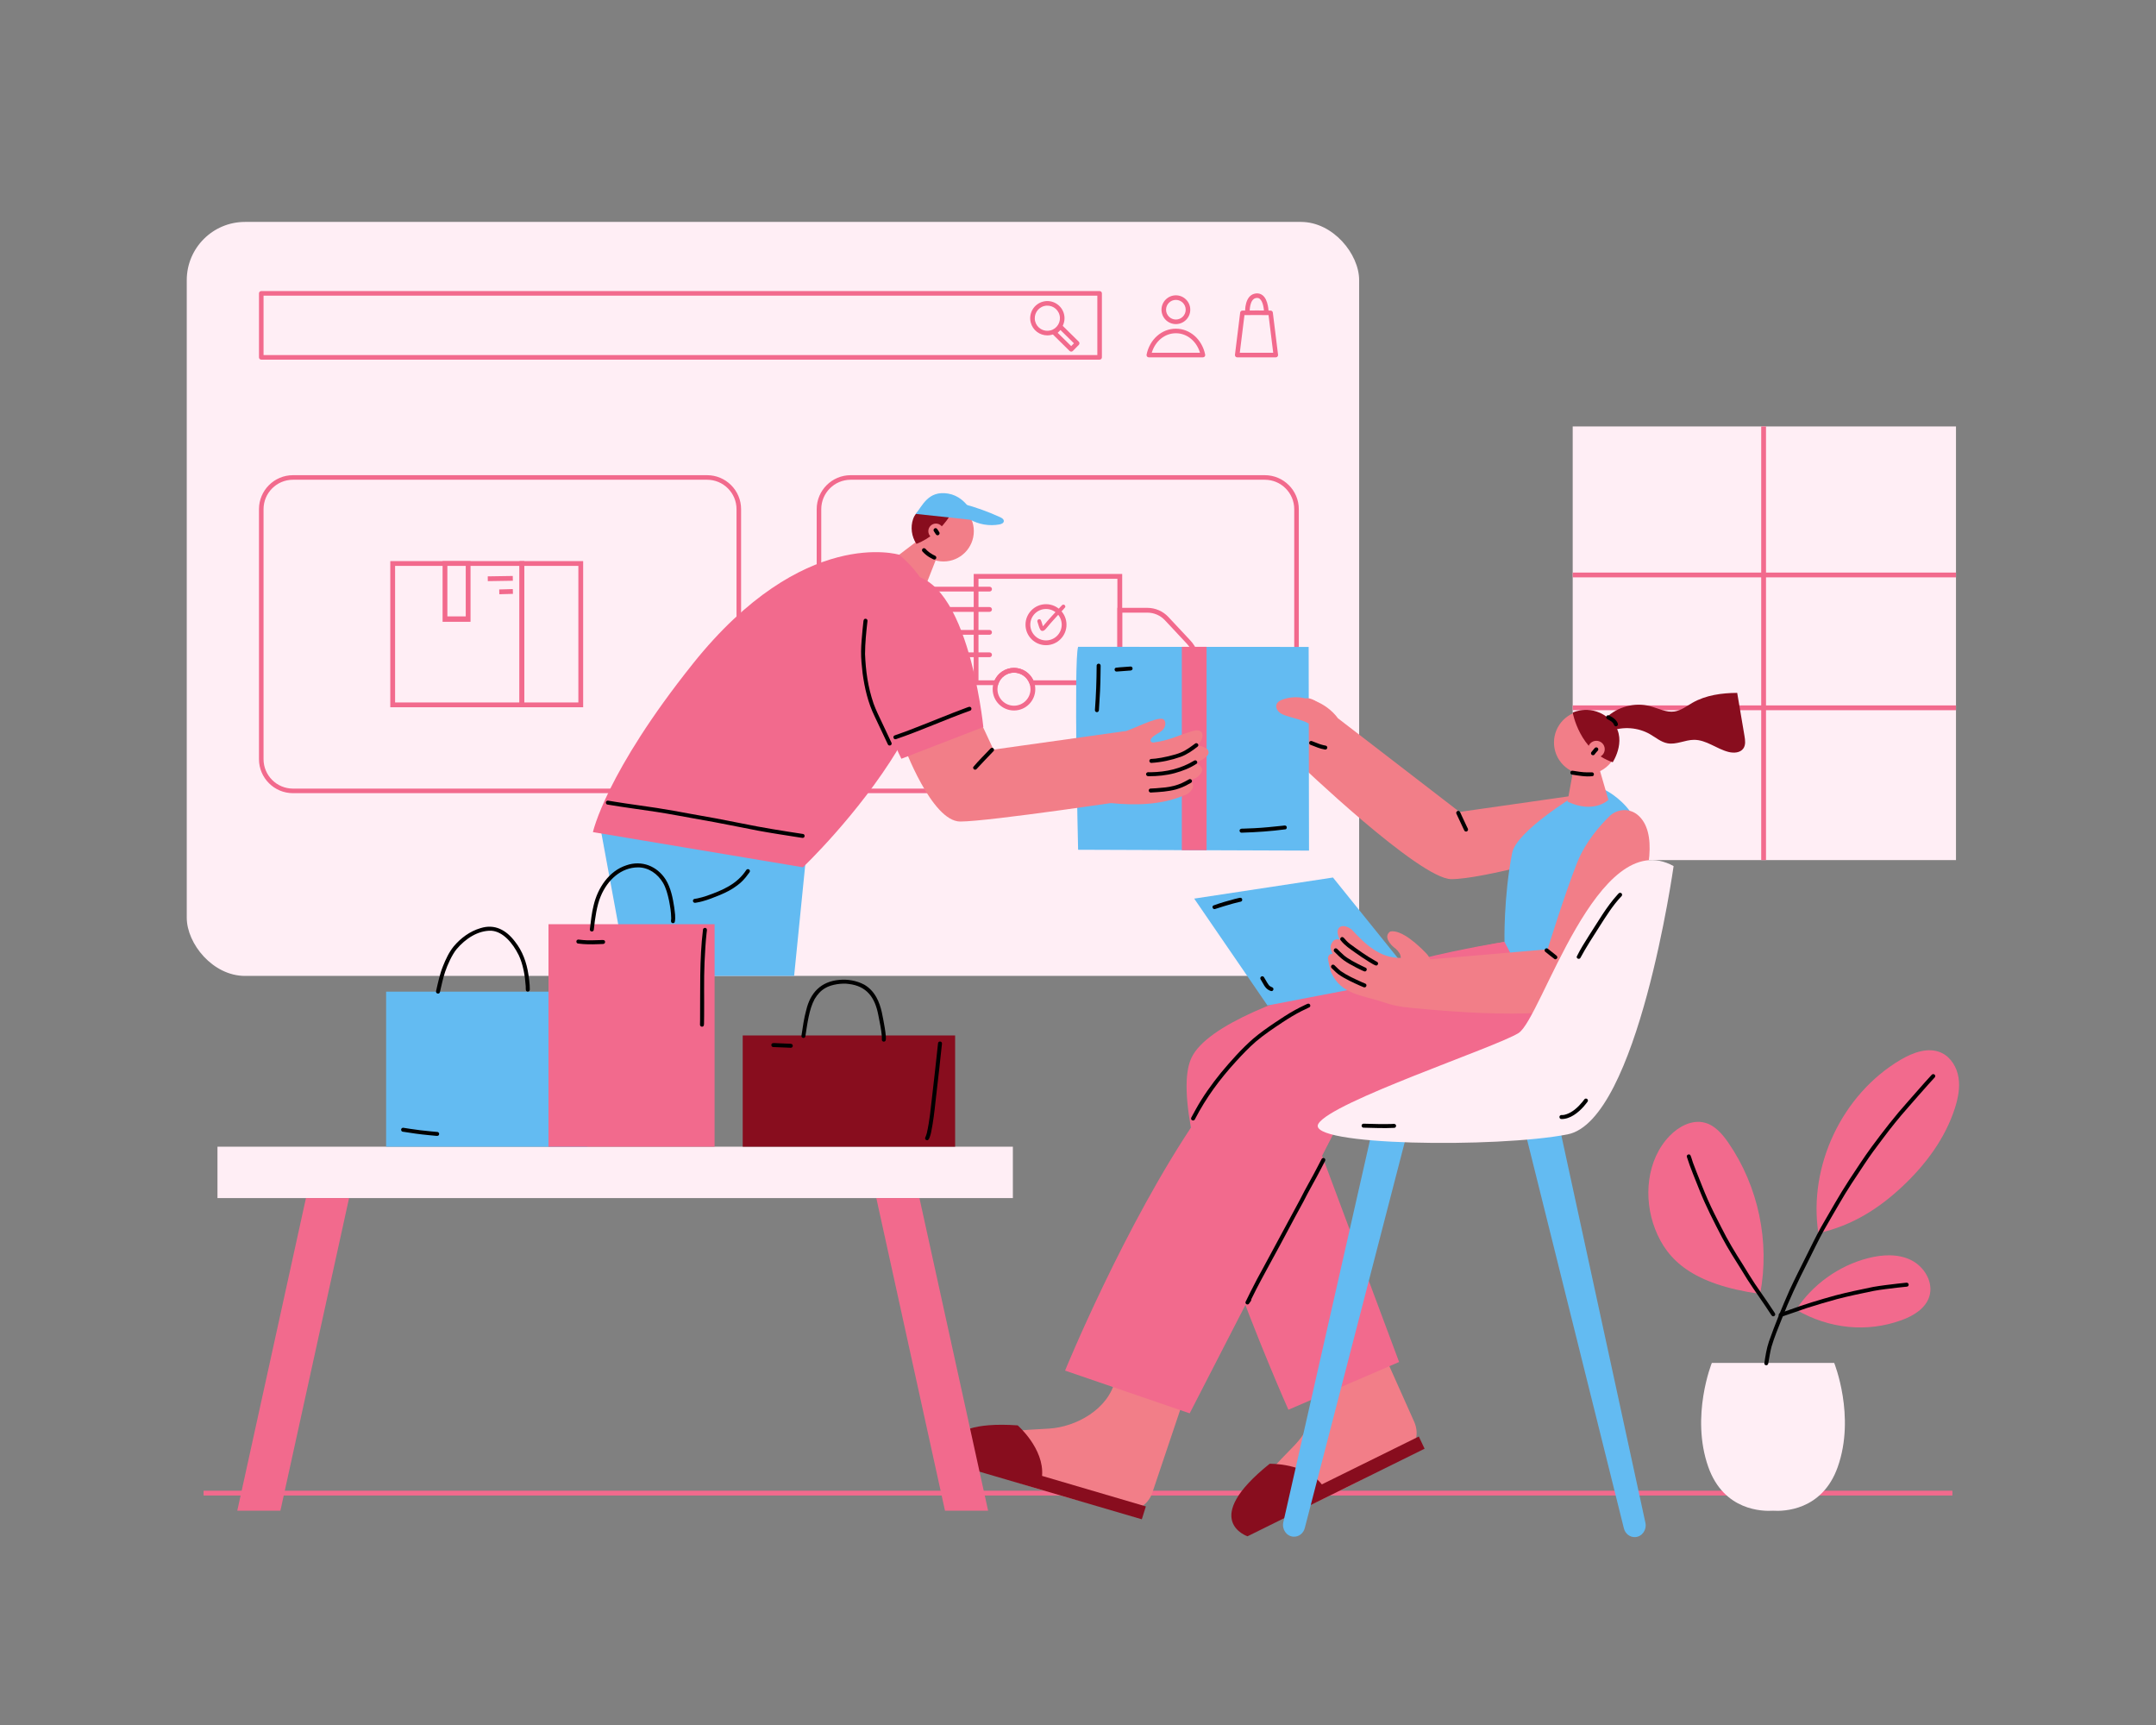 <?xml version="1.0" encoding="UTF-8"?>
<svg id="illustration" xmlns="http://www.w3.org/2000/svg" version="1.1" viewBox="0 0 2700 2160">
  <rect x="0" y="0" width="2700" height="2160" fill="#808080" stroke="none"/>
  <defs>
    <style>
      .cls-1 {
        fill: #f2cbd5;
      }

      .cls-1, .cls-2, .cls-3, .cls-4, .cls-5, .cls-6, .cls-7, .cls-8 {
        stroke-width: 0px;
      }

      .cls-2 {
        fill: #880d1e;
      }

      .cls-3 {
        fill: #f26a8d;
      }

      .cls-4 {
        fill: #63bbf2;
      }

      .cls-5 {
        fill: #f26a8d;
      }

      .cls-6 {
        fill: #000;
      }

      .cls-7 {
        fill: #ffeef5;
      }

      .cls-8 {
        fill: #f27e88;
      }
    </style>
  </defs>
  <g id="screen">
    <g>
      <rect class="cls-7" x="233.88" y="277.88" width="1468.21" height="944.13" rx="72.95" ry="72.95"/>
      <path class="cls-3" d="M1377.07,450.33H327.19c-1.58,0-2.86-1.28-2.86-2.86v-80.13c0-1.58,1.28-2.86,2.86-2.86h1049.88c1.58,0,2.86,1.28,2.86,2.86v80.13c0,1.58-1.28,2.86-2.86,2.86ZM330.05,444.61h1044.16v-74.41H330.05v74.41Z"/>
      <path class="cls-3" d="M885.51,993.19H366.89c-23.47,0-42.57-19.1-42.57-42.57v-313.04c0-23.47,19.1-42.57,42.57-42.57h518.62c23.47,0,42.57,19.1,42.57,42.57v313.04c0,23.47-19.1,42.57-42.57,42.57ZM366.89,600.73c-20.32,0-36.85,16.53-36.85,36.85v313.04c0,20.32,16.53,36.85,36.85,36.85h518.62c20.32,0,36.85-16.53,36.85-36.85v-313.04c0-20.32-16.53-36.85-36.85-36.85H366.89Z"/>
      <path class="cls-3" d="M1583.95,993.19h-518.62c-23.47,0-42.57-19.1-42.57-42.57v-313.04c0-23.47,19.1-42.57,42.57-42.57h518.62c23.47,0,42.57,19.1,42.57,42.57v313.04c0,23.47-19.1,42.57-42.57,42.57ZM1065.33,600.73c-20.32,0-36.85,16.53-36.85,36.85v313.04c0,20.32,16.53,36.85,36.85,36.85h518.62c20.32,0,36.85-16.53,36.85-36.85v-313.04c0-20.32-16.53-36.85-36.85-36.85h-518.62Z"/>
      <g>
        <path class="cls-3" d="M1311.62,419.96c-9.59,0-18.35-6.47-20.82-16.18h0c-2.93-11.48,4.03-23.2,15.51-26.13,11.48-2.93,23.2,4.03,26.13,15.51,2.93,11.48-4.03,23.2-15.51,26.13-1.77.45-3.56.67-5.31.67ZM1296.34,402.36c1.04,4.08,3.61,7.51,7.23,9.66,3.62,2.15,7.86,2.76,11.94,1.72,8.42-2.15,13.53-10.75,11.38-19.17-2.15-8.42-10.75-13.53-19.17-11.38-8.42,2.15-13.53,10.75-11.38,19.17h0Z"/>
        <path class="cls-3" d="M1341.5,440.28c-.75,0-1.47-.3-2.01-.82l-20.97-20.66c-1.13-1.11-1.14-2.92-.03-4.05l7.46-7.57c.53-.54,1.26-.85,2.02-.85.74,0,1.49.29,2.03.82l20.97,20.66c1.13,1.11,1.14,2.92.03,4.05l-7.46,7.57c-.53.54-1.26.85-2.02.85h-.02ZM1324.57,416.73l16.89,16.64,3.44-3.5-16.89-16.64-3.44,3.5Z"/>
      </g>
      <g>
        <path class="cls-3" d="M1472.58,405.83c-9.94,0-18.02-8.09-18.02-18.02s8.09-18.02,18.02-18.02,18.02,8.09,18.02,18.02-8.09,18.02-18.02,18.02ZM1472.58,375.51c-6.78,0-12.3,5.52-12.3,12.3s5.52,12.3,12.3,12.3,12.3-5.52,12.3-12.3-5.52-12.3-12.3-12.3Z"/>
        <path class="cls-3" d="M1506.46,447.47h-67.77c-.86,0-1.67-.39-2.22-1.05s-.76-1.54-.59-2.38c3.9-19.12,18.99-32.47,36.69-32.47s32.8,13.35,36.69,32.47c.17.84-.04,1.72-.59,2.38-.54.67-1.36,1.05-2.22,1.05ZM1442.35,441.74h60.45c-4.32-14.57-16.33-24.46-30.22-24.46s-25.9,9.89-30.22,24.46Z"/>
      </g>
      <g>
        <path class="cls-3" d="M1597.71,447.47h-48.31c-.82,0-1.6-.35-2.14-.97-.54-.61-.8-1.43-.7-2.25l6.53-52.85c.18-1.42,1.38-2.5,2.81-2.51l18.24-.15,17.05.15c1.43.01,2.64,1.09,2.81,2.51l6.54,52.85c.1.81-.15,1.63-.7,2.25-.54.61-1.32.97-2.14.97ZM1552.64,441.74h41.83l-5.84-47.15-15.68-.13-14.49.13-5.83,47.15Z"/>
        <path class="cls-3" d="M1585.85,394.25c-1.58,0-2.86-1.27-2.86-2.85-.02-3.59-1.02-13.68-5.34-17.17-1.37-1.1-2.94-1.42-4.96-.99-8.01,1.69-7.68,16.79-7.68,16.95.06,1.58-1.17,2.91-2.75,2.97-1.57.07-2.91-1.17-2.97-2.75-.03-.82-.64-20.06,12.22-22.77,3.68-.78,7.05-.03,9.74,2.14,3.17,2.56,5.39,7.04,6.59,13.3.85,4.41.87,8.14.87,8.29,0,1.58-1.27,2.87-2.85,2.87h-.01Z"/>
      </g>
      <g>
        <path class="cls-5" d="M1405.34,857.9h-115.34l-.72-1.98c-2.95-8.15-10.77-13.63-19.44-13.63s-16.5,5.48-19.45,13.63l-.72,1.98h-30.28v-139.17h185.96v139.17ZM1294.11,851.9h105.23v-127.17h-173.96v127.17h20.17c4.3-9.42,13.81-15.61,24.29-15.61s19.98,6.19,24.28,15.61Z"/>
        <path class="cls-5" d="M1502.5,857.9h-32.23l-.72-1.98c-2.95-8.15-10.77-13.63-19.45-13.63s-16.49,5.48-19.45,13.63l-.72,1.98h-30.61v-96.76h37.58c9.92,0,19.5,4.15,26.27,11.4l27.43,29.33c7.66,8.18,11.88,18.87,11.88,30.09v25.94ZM1474.39,851.9h22.12v-19.94c0-9.69-3.65-18.93-10.26-25.99l-27.43-29.33c-5.64-6.04-13.62-9.5-21.89-9.5h-31.58v84.76h20.49c4.3-9.42,13.8-15.61,24.28-15.61s19.98,6.19,24.28,15.61Z"/>
        <path class="cls-5" d="M1269.83,889.66c-14.72,0-26.69-11.97-26.69-26.69,0-3.12.54-6.19,1.6-9.1,3.81-10.52,13.89-17.58,25.09-17.58s21.28,7.07,25.09,17.59c1.06,2.91,1.6,5.97,1.6,9.1,0,14.72-11.97,26.69-26.68,26.69ZM1269.83,842.29c-8.68,0-16.5,5.48-19.45,13.63-.82,2.26-1.24,4.63-1.24,7.05,0,11.41,9.28,20.69,20.69,20.69s20.68-9.28,20.68-20.69c0-2.42-.42-4.79-1.24-7.05-2.96-8.16-10.77-13.64-19.45-13.64Z"/>
        <path class="cls-5" d="M1450.11,889.66c-14.71,0-26.68-11.97-26.68-26.69,0-3.12.54-6.18,1.6-9.1,3.81-10.52,13.89-17.58,25.08-17.58s21.28,7.07,25.09,17.59c1.06,2.91,1.6,5.97,1.6,9.1,0,14.72-11.97,26.69-26.68,26.69ZM1450.11,842.29c-8.68,0-16.49,5.48-19.45,13.63-.82,2.26-1.24,4.63-1.24,7.05,0,11.41,9.28,20.69,20.68,20.69s20.68-9.28,20.68-20.69c0-2.42-.42-4.79-1.24-7.05-2.96-8.16-10.77-13.64-19.45-13.64Z"/>
        <path class="cls-5" d="M1309.93,807.89c-14.15,0-25.67-11.52-25.67-25.67s11.52-25.67,25.67-25.67,25.67,11.52,25.67,25.67-11.52,25.67-25.67,25.67ZM1309.93,762.55c-10.85,0-19.67,8.82-19.67,19.67s8.82,19.67,19.67,19.67,19.67-8.82,19.67-19.67-8.82-19.67-19.67-19.67Z"/>
        <path class="cls-5" d="M1331.72,757.09c-.64.04-1.26.23-1.71.71-1.95,2.05-3.9,4.1-5.84,6.15-4.37,4.61-8.65,9.31-12.84,14.08-1.83,2-3.41,4.24-5.27,6.21-.91-2.65-1.47-5.47-2.68-7.96-1.49-2.12-4.96-.36-4.22,2.1,1.28,3.42,1.8,7.25,3.77,10.35,2.27,2.99,5.65.32,7.31-1.92,3.85-4.75,7.95-9.29,12.08-13.8,3.73-4.3,8.08-8.16,11.6-12.58.75-1.49-.56-3.4-2.2-3.34Z"/>
        <path class="cls-5" d="M1239.25,740.68h-127.07c-1.66,0-3-1.34-3-3s1.34-3,3-3h127.07c1.66,0,3,1.34,3,3s-1.34,3-3,3Z"/>
        <path class="cls-5" d="M1239.25,794.82h-73.32c-1.66,0-3-1.34-3-3s1.34-3,3-3h73.32c1.66,0,3,1.34,3,3s-1.34,3-3,3Z"/>
        <path class="cls-5" d="M1239.25,822.92h-50.65c-1.66,0-3-1.34-3-3s1.34-3,3-3h50.65c1.66,0,3,1.34,3,3s-1.34,3-3,3Z"/>
        <path class="cls-5" d="M1239.25,766.13h-101.3c-1.66,0-3-1.34-3-3s1.34-3,3-3h101.3c1.66,0,3,1.34,3,3s-1.34,3-3,3Z"/>
      </g>
      <rect class="cls-7" x="1969.52" y="533.98" width="480" height="543"/>
      <g>
        <rect class="cls-5" x="2205.6" y="533.99" width="6" height="543"/>
        <rect class="cls-5" x="1969.52" y="716.95" width="480" height="6"/>
        <rect class="cls-5" x="1969.52" y="883.3" width="480" height="6"/>
      </g>
      <rect class="cls-3" x="254.96" y="1866.64" width="2190.08" height="6"/>
      <g>
        <path class="cls-5" d="M656.57,885.6h-167.79v-183h167.79v183ZM494.78,879.6h155.79v-171h-155.79v171Z"/>
        <path class="cls-5" d="M730.3,885.6h-79.73v-183h79.73v183ZM656.57,879.6h67.73v-171h-67.73v171Z"/>
        <path class="cls-5" d="M589.26,778.6h-35v-76h35v76ZM560.26,771.82h23v-66.73h-23v66.73Z"/>
        <rect class="cls-5" x="610.9" y="721.4" width="31.36" height="6" transform="translate(-11.48 10.09) rotate(-.91)"/>
        <rect class="cls-5" x="625.22" y="737.87" width="17.05" height="6" transform="translate(-21.43 18.89) rotate(-1.68)"/>
      </g>
    </g>
  </g>
  <g id="people">
    <g>
      <g>
        <path class="cls-8" d="M1720.95,1668.23l50.14,112.25c7.22,16.16,1.04,35.15-14.31,43.96-18.33,10.52-43.95,24.79-70.21,37.96-52.28,26.24-117.03,54.79-121.74,51.78-28.82-18.38,10.35-56.84,56.64-104.74,23.42-24.23,38.69-68.3,19.77-101.35l79.71-39.87Z"/>
        <path class="cls-2" d="M1590.01,1832.91s44.21-1.3,65.35,25.82l121.46-59.98,7.21,15.29-221.73,109.66s-60.52-20.07,27.7-90.78Z"/>
      </g>
      <path class="cls-5" d="M1884.1,1179.35s-352.61,62.92-391.92,145.04,121.33,440.85,121.33,440.85l138.62-59.79-107.2-287.11,185.12-2.69,54.05-236.3Z"/>
      <path class="cls-8" d="M1482.34,1752.45l-39.2,116.53c-5.64,16.77-23.06,26.55-40.32,22.63-20.61-4.68-49.12-11.56-77.36-19.67-56.23-16.14-123.19-39.03-124.61-44.43-8.73-33.04,46.13-34.78,112.63-38.63,33.64-1.95,74.74-24,83.22-61.12l85.63,24.7Z"/>
      <path class="cls-5" d="M1884.1,1179.35s-202.52,31.34-236.39,77.85c-12.55,17.23-94.91,64.73-148.3,142.88-90.67,132.72-165.61,316.15-165.61,316.15l156.08,53.51,180.62-351.31s152.26-2.87,248.35-27.58c35.97-9.25,61.87-40.63,63.91-77.72l3.33-60.36-101.99-73.4Z"/>
      <circle class="cls-8" cx="1986.08" cy="929.75" r="40"/>
      <path class="cls-8" d="M1993.81,992.96l-165.98,23.73-151.92-116.98-51.27,54.25s153.07,146.88,192.89,146.88,155.45-33.32,155.45-33.32c0,0,86.41-62.44,20.82-74.57Z"/>
      <path class="cls-4" d="M2009.84,989.06s71.16,32.98,40.57,118.68c-26.25,73.56-122.66,154.8-122.66,154.8l-43.65-83.2s-1.27-55.69,9.56-111.2c5.38-27.53,79.58-72.25,79.58-72.25l36.59-6.84Z"/>
      <path class="cls-4" d="M1911.23,1422.36l122.4,491.44c1.69,6.79,7.69,11.37,14.32,10.91h0c8.54-.59,14.54-9.12,12.63-17.94l-109.37-503.96-39.98,19.55Z"/>
      <path class="cls-4" d="M1760.96,1423.28l-126.96,490.14c-1.76,6.78-7.8,11.29-14.42,10.76h0c-8.53-.67-14.46-9.27-12.46-18.07l114.05-502.8,39.8,19.96Z"/>
      <path class="cls-8" d="M2050.74,1020.29c-10.34-8.54-25.53-7.64-35.12,1.73-11.99,11.73-30.2,32.35-40.27,57.52-15.87,39.7-37.24,109.16-37.24,109.16l-167.6,14.34-6.79,58.51s176.64,19.99,214.02-4.6c33.53-22.06,123.73-194.76,72.99-236.67Z"/>
      <path class="cls-8" d="M2002.87,962.39l11.39,39.2s-17.96,17.88-51.23,2.18l7.36-40.42,32.48-.97Z"/>
      <path class="cls-7" d="M2095.89,1084.48s-44.79,318.68-132.7,335.93-328.3,14.37-312.22-13.18,221.72-95.63,250.66-113.63,98.37-262.04,194.26-209.12Z"/>
      <path class="cls-2" d="M1969.52,892.26s8.6,48.42,50.13,62.18c0,0,20.76-31.53-3.2-53.34-22.68-20.64-46.93-8.84-46.93-8.84Z"/>
      <path class="cls-2" d="M2011.21,898.98c14.2-14.04,36.02-19.85,55.32-14.74,10.14,2.69,20.08,8.19,30.46,6.67,8.32-1.22,15.23-6.76,22.53-10.93,16.79-9.59,36.67-12.26,56.01-12.38,3.04,17.97,6.08,35.93,9.12,53.9.91,5.35,1.68,11.34-1.45,15.77-3.92,5.56-12.09,5.95-18.67,4.26-14.85-3.81-27.74-15.2-43.07-15.14-11.23.04-22.15,6.37-33.19,4.35-8.2-1.5-14.8-7.31-22.04-11.45-14.85-8.5-33.56-9.91-49.52-3.73-1.68-6.8-3.36-13.6-5.49-16.57Z"/>
      <circle class="cls-8" cx="1999.15" cy="938.1" r="10.5"/>
      <path class="cls-2" d="M1274.45,1784.8s33.39,29.01,30.56,63.28l129.97,38.21-5.06,16.13-237.36-69.63s-30.9-55.77,81.89-47.98Z"/>
      <polygon class="cls-4" points="751.41 1033.97 786.09 1222 994.5 1222 1012.9 1038.22 751.41 1033.97"/>
      <g>
        <rect class="cls-7" x="272.35" y="1435.87" width="996.09" height="64.35"/>
        <polygon class="cls-5" points="1183.44 1891.68 1097.44 1500.22 1151.44 1500.22 1237.44 1891.68 1183.44 1891.68"/>
        <polygon class="cls-5" points="351.14 1891.68 437.14 1500.22 383.14 1500.22 297.14 1891.68 351.14 1891.68"/>
      </g>
      <polygon class="cls-4" points="1495.51 1125.21 1669.29 1098.8 1770.08 1223.95 1587.29 1259.04 1495.51 1125.21"/>
      <path class="cls-8" d="M1786.09,1193.77c-9.36-9.85-31-30.29-45.13-27.37-8.99,6.39.53,17.1,6.96,21.64,3.34,3.03,6.46,6.97,6.27,11.47-26.48.29-44.82-17.51-61.41-35.52-12.57-9.56-22.88-2.5-14.88,12.64-4.98-1.41-7.82.48-9.76,3.68-3.69,6.1-.83,9.89.55,14.05.2.59-4.56-1.11-5.61,4.8-.35,1.96,2.85,16.7,4.16,18.82,12.44,27.75,38.98,27.91,66.19,37.33,14.53,5.17,36.65,8.25,45.08,5.31,4.33-14.03,8.66-28.05,12.98-42.08,1.62-3.38,2.17-11.27,2.17-11.27,0,0-2.69-8.63-7.56-13.5Z"/>
      <polygon class="cls-8" points="1156.53 671.39 1114.99 703.05 1159.12 733.71 1176.79 688.69 1156.53 671.39"/>
      <path class="cls-8" d="M1678.24,903.36c-13.26-21.28-39.7-33.5-64.5-29.82-3.66.54-8.04,2.22-8.4,5.89-.34,3.46,3.15,5.92,6.2,7.59,7.54,4.14,15.07,8.28,24.25,11.74l-13.92,36.78c-.7,1.85-1.41,3.82-1.07,5.76.37,2.11,1.91,3.8,3.4,5.33,4.4,4.53,8.98,8.89,15.1,15.07,12.77-19.39,25.54-38.78,38.93-58.35Z"/>
      <circle class="cls-8" cx="1181.6" cy="665.11" r="37.94"/>
      <path class="cls-5" d="M1126.1,694.64s-119.99-36.76-258.34,136.39c-109.27,136.76-125.22,210.92-125.22,210.92l262.99,44.05s276.08-262.04,120.56-391.36Z"/>
      <path class="cls-4" d="M1350.13,809.93c-5.64,16.95,0,254.12,0,254.12l289.18,1.05-.45-255.05-288.73-.12Z"/>
      <path class="cls-2" d="M1189.56,645.91c-10.01,15.86-24.86,28.33-41.82,35.11-6.18-8.86-7.8-20.99-4.19-31.29,1.28-3.66,3.44-7.32,6.92-8.71,1.99-.8,4.19-.76,6.32-.67,10.69.45,21.33,1.98,32.78,5.56Z"/>
      <path class="cls-8" d="M1131.71,933.32s34.86,95.38,70.86,95.38,220.21-27.79,220.21-27.79l-13.75-85.43-164.87,23.15-22.6-48.56-89.85,43.26Z"/>
      <path class="cls-5" d="M1128.84,950.08l102.61-39.69s-20.64-207.17-105.36-189.35-12.55,200.24,2.74,229.04Z"/>
      <path class="cls-4" d="M1146.7,643.46l74.86,8.03s-8.6-29.01-34.06-33.41c-25.46-4.4-32.55,16.02-40.8,25.37Z"/>
      <path class="cls-4" d="M1206.44,631.01c15.81,4.22,31.26,9.79,46.12,16.61,2.2,1.01,4.75,2.64,4.53,5.05-.22,2.44-3.1,3.59-5.51,4.03-12.54,2.3-25.86.06-36.95-6.24.17-8.07-4.54-16.05-8.19-19.46Z"/>
      <circle class="cls-8" cx="1172.08" cy="665.11" r="9.52"/>
      <rect class="cls-5" x="1480.02" y="809.93" width="30.99" height="254.67"/>
      <path class="cls-8" d="M1407.35,916.3c11.2-2.89,40.46-18.84,49.05-15.93,4.84,2.63,3.25,10.37-.81,14.09s-9.7,5.52-13.35,9.65c-3.27,3.39-.41,6.67,3.81,5.4,18.19-2.5,27.75-8,44.91-13.29,21.52-7.98,16.49,14.44,6,17.15,14.74.26,28.84,10.7-.7,22.26,7.04,1.73,11.79,7.05,7.52,12.91s-8.22,6.77-15.16,8.84c11.51,3.84,3,16.42-5.78,18.59-28.81,12.1-61.18,12.69-92.27,9.58,5.71-22.14,8.44-45.05,8.09-67.92-1.11-6.29,2.07-22.04,8.69-21.33Z"/>
      <path class="cls-8" d="M1634.88,874.53c-9.36-2.34-19.4-1.87-28.49,1.34-3.06,1.08-6.25,2.7-7.56,5.67-1.39,3.16-.1,7,2.29,9.48s5.69,3.87,8.95,5c7.5,2.6,15.33,4.18,22.71,7.08s14.51,7.38,18.54,14.21c8.27-7.02,10.78-19.97,5.72-29.57s-17.16-14.85-22.16-13.21Z"/>
      <path class="cls-6" d="M1659.24,1450.96c-.7-1.01-2.18-1.26-3.22-.64-1.06.64-1.37,1.96-1.99,2.95-1.15,2.17-2.28,4.35-3.4,6.53-7.13,14.16-15.38,27.71-22.4,41.93-15.35,28.04-30.16,56.36-45.53,84.39-5.85,10.38-11.34,20.94-16.71,31.57-1.94,3.8-3.73,7.67-5.64,11.49-.1.17-.18.36-.3.52,0,0,0,0,.01,0-.32.59-.45,1.27-.26,1.92.4,1.54,2.3,2.32,3.67,1.49.37-.24.65-.55.89-.9,0,0,0,0,0,0,0-.01.01-.02.02-.04.15-.21.28-.44.4-.68.98-1.46,2.55-2.97,2.26-4.67,8.1-16.8,17.19-33.08,26.05-49.48,13.31-24.02,25.82-48.46,39.11-72.49,6.81-13.75,14.73-26.91,21.71-40.57,1.46-2.84,2.92-5.68,4.42-8.5.73-1.5,2.23-3.26.9-4.83Z"/>
      <path class="cls-6" d="M1638.46,1256.73c-1.6.2-3.01,1.25-4.51,1.82-4.12,1.93-8.18,3.98-12.17,6.18-8.61,4.71-16.79,10.15-24.94,15.6-9.46,6.39-18.84,12.93-27.55,20.34-14.71,12.94-27.77,27.66-40.3,42.67-11.74,14.49-22.67,29.72-31.67,46.07-1.8,3.3-3.59,6.6-5.39,9.89-.34.58-.43,1.28-.25,1.93.52,2.05,3.53,2.5,4.57.6,14.37-27.75,31.42-50.62,52.01-73.11,7.89-8.58,15.92-17.08,24.77-24.69,9.4-8.04,21.7-16.38,33.53-24.17,7.61-5.01,15.39-9.78,23.53-13.88,2.69-1.37,5.42-2.69,8.17-3.94,1.06-.47,2.32-.89,2.61-2.15.45-1.53-.8-3.19-2.41-3.16Z"/>
      <path class="cls-6" d="M1725.46,1205.29c-.65-1.08-2-1.35-3.01-2.01-11.15-6.28-21.58-13.77-31.89-21.33-.09-.06-.15-.11-.2-.15-1.6-1.25-3.14-2.58-4.5-4.1-1.38-1.3-2.38-3.18-4.02-4.13-2.42-1.14-4.67,2.2-2.73,4.05,4.97,6.31,11.69,10.72,18.17,15.31,5.41,3.85,10.91,7.58,16.56,11.07,2.99,1.7,5.89,3.85,9.13,4.98,1.98.4,3.55-2.03,2.49-3.72Z"/>
      <path class="cls-6" d="M1711.28,1212.68c-.43-.81-1.31-1.07-2.09-1.43-1.15-.53-2.3-1.07-3.43-1.62-8.07-3.96-17.44-8.83-22.81-13.45-2.92-2.54-5.61-5.33-8.41-8.01-.46-.47-1.11-.74-1.77-.73-2.15-.07-3.34,2.79-1.77,4.27,3.84,3.67,7.48,7.6,11.82,10.7,4.95,3.55,10.33,6.43,15.74,9.2,3.38,1.62,6.7,3.57,10.23,4.79,1.98.4,3.55-2.03,2.49-3.72Z"/>
      <path class="cls-6" d="M1710.92,1232.63c-.45-.76-1.21-1.09-2.01-1.36-1.67-.68-.91-.35-3.06-1.28-9.21-4.16-18.54-8.32-26.88-14.09-1.07-.67-3.99-3.53-6.22-5.71-1.03-.88-1.88-2.32-3.38-2.3-2.15-.07-3.34,2.79-1.77,4.27,2.81,2.63,5.4,5.52,8.51,7.81,4.36,3.13,9.1,5.7,13.89,8.1,4.27,2.12,8.58,4.15,12.93,6.07,1.41.61,2.82,1.21,4.24,1.79.61.24,1.25.59,1.92.41,1.72-.1,2.73-2.28,1.83-3.72Z"/>
      <path class="cls-6" d="M1947.64,1195.33c-3-2.4-6.01-4.78-9.01-7.16-.46-.46-1.11-.74-1.77-.73-2.15-.07-3.34,2.79-1.77,4.27,3.96,3.02,7.74,6.37,11.77,9.25,1.54.79,3.52-.59,3.46-2.28.02-1.65-1.61-2.38-2.69-3.34Z"/>
      <path class="cls-6" d="M1994.87,967.41c-.73-.46-1.59-.32-2.4-.3-1.59.05-3.18.06-4.77.03-3.03-.04-6.05-.28-9.05-.68-2.98-.42-5.95-.89-8.92-1.35-.64-.18-1.35-.08-1.93.25-1.88,1.02-1.49,4.07.6,4.57,8.61,1.26,17.48,3.03,26.17,1.92,1.89-.66,2.03-3.5.3-4.44Z"/>
      <path class="cls-6" d="M1837.15,1035.44c-2.19-4.61-4.36-9.22-6.51-13.85-1-1.75-1.59-4.34-2.97-5.71-2.06-1.73-5.07.94-3.67,3.23,2.54,5.51,5.12,11,7.71,16.49.63,1.33,1.25,2.65,1.89,3.97.29.77.91,1.42,1.72,1.63,1.54.46,3.18-.81,3.16-2.41-.06-1.22-.9-2.23-1.33-3.34Z"/>
      <path class="cls-6" d="M1661.86,934.84c-1.03-1.65-3.27-1.27-4.9-1.87-3.37-.78-6.58-2.08-9.79-3.34-1.51-.59-3.01-1.18-4.52-1.76-.64-.18-1.35-.08-1.93.25-1.88,1.02-1.48,4.07.6,4.57,5.81,2.22,11.53,4.83,17.72,5.82,2.07.65,3.98-1.83,2.82-3.67Z"/>
      <path class="cls-6" d="M1496.92,930.91c-5.73,4.18-11.43,8.6-18.04,11.31-7.05,3.16-23.93,6.92-31.9,7.69-1.37.15-2.75.26-4.13.33-.97.02-2.05,0-2.76.77-1.57,1.47-.39,4.34,1.77,4.27,12.46-.76,25.08-3.44,36.84-7.63,7.9-2.92,14.93-7.86,21.45-13.07,1.72-2.05-.94-5.07-3.23-3.67Z"/>
      <path class="cls-6" d="M1495.59,952.41c-16.98,10.22-34.75,14.24-54.5,14.58-1.42.15-2.95-.35-4.3.14-2.91,1.42-1.38,5.23,1.78,4.83,10.91.03,21.92-1.01,32.47-3.85,9.71-2.66,19.47-6.34,27.78-12.03,1.72-2.05-.93-5.07-3.23-3.67Z"/>
      <path class="cls-6" d="M1488.98,975.89c-6.99,3.9-11.19,6.13-18.91,8.14-7.67,1.99-13.68,2.29-22.43,3.01-1.87.13-3.74.25-5.61.31-.97,0-2.03-.01-2.74.76-1.8,1.82,0,4.74,2.44,4.25,10.45-.58,21.05-1.13,31.19-3.91,5.06-1.52,10-3.46,14.6-6.08,1.33-.72,2.66-1.45,3.98-2.17.56-.33.98-.87,1.15-1.49.64-2.07-1.83-3.98-3.67-2.82Z"/>
      <path class="cls-6" d="M1240.6,937.11c-7.2,7.75-14.99,15.1-21.71,23.22-.78,1.54.58,3.52,2.28,3.46,1.47.02,2.24-1.32,3.15-2.26,6.48-7.07,13.17-13.95,19.81-20.89,2.28-2.35-1.17-5.81-3.54-3.54Z"/>
      <path class="cls-6" d="M1116.32,929.79c-3.89-8.02-7.59-16.14-11.41-24.2-4.35-9.21-7.78-16.01-10.95-24.68-7.15-21.15-9.78-40.58-10.64-62.08.06-13.91,1.5-27.79,3.09-41.59.04-1.6-1.62-2.86-3.16-2.41-1.97.52-1.87,2.7-2.08,4.34-.38,3.12-.69,6.25-.99,9.39-.78,8.97-1.73,17.95-1.82,26.96-.13,9.16.84,18.3,1.88,27.39,2.5,18.63,6.78,37.14,15.1,54.1,5.58,11.76,11.04,23.57,16.66,35.31,1.67,2.75,5.93.4,4.32-2.52Z"/>
      <path class="cls-6" d="M1172.28,696.96c-1.05-1.44-3.07-1.74-4.5-2.74-3.04-1.7-4.46-2.89-6.15-4.33-1.53-1.09-2.45-3.4-4.5-3.49-2.15-.07-3.34,2.79-1.77,4.27,2.4,2.68,5.2,4.98,8.23,6.9,1.56.96,3.18,1.83,4.83,2.61.72.39,1.53.71,2.35.45,1.55-.39,2.31-2.31,1.49-3.67Z"/>
      <path class="cls-6" d="M1176.32,666.49c-1.09-1.51-1.88-3.33-3.21-4.64-2.06-1.73-5.07.95-3.67,3.23.87,1.3,1.71,2.62,2.56,3.94.33.56.87.98,1.49,1.15,2.07.65,3.98-1.84,2.82-3.67Z"/>
      <path class="cls-6" d="M2001.37,937.35c-.41-1.17-1.79-1.76-2.95-1.45-.95.24-1.51,1.1-2.16,1.76-1.02,1.14-1.98,2.32-2.9,3.54-.39.51-.89,1.01-.88,1.69-.48,2.63,3.32,3.92,4.61,1.59,1.11-1.41,1.22-1.64,3.07-3.68.96-.86,1.9-2.15,1.22-3.46Z"/>
      <path class="cls-6" d="M2022.93,901.19c-2.2-2.27-5.72-4.42-8.66-5.51-2.63-.48-3.92,3.32-1.59,4.61,2.03,1.09,5.38,2.97,5.55,3.31,1.94,1.9,2.01,1.79,2.89,3.64.34,1.46,1.69,2.65,3.24,2.18,3.99-1.54.4-6.28-1.42-8.24Z"/>
      <path class="cls-6" d="M939.06,1090.13c-.51-2.07-3.54-2.48-4.57-.6-11.53,17.47-29.02,25.03-49.45,32.21-3.88,1.29-7.81,2.44-11.82,3.25-1.91.54-5.12.03-5.42,2.67-.24,1.2.64,2.42,1.79,2.74.94.24,1.9-.15,2.85-.22,2.37-.38,4.7-.92,7.02-1.53,7.5-2.02,14.72-4.91,21.9-7.85,7.72-3.22,15.27-6.97,21.91-12.11,5.14-3.73,9.5-8.38,13.19-13.54.94-1.6,3.09-2.98,2.6-5.03Z"/>
      <path class="cls-6" d="M1610.25,1033.99c-1.21-.7-2.65-.06-3.95-.03-11.89,1.24-23.79,2.52-35.74,3.1-4.3.17-8.59.33-12.89.5-1.54.2-3.41-.33-4.62.84-1.56,1.47-.39,4.34,1.77,4.27,18.41-.56,36.9-1.78,55.13-4.23,1.89-.66,2.03-3.5.3-4.44Z"/>
      <g>
        <rect class="cls-4" x="483.54" y="1241.71" width="252" height="194.17"/>
        <path class="cls-6" d="M663.46,1237.87c-.01-1.54-.08-3.07-.18-4.61-.3-4.35-.88-8.67-1.54-12.98-2.19-14.91-7.4-29.49-16.89-41.34-10.81-14.25-25.12-22.39-43.11-16.73-13.21,3.83-24.85,12.46-33.61,22.93-5.92,7.34-9.94,16.03-13.41,24.74-4.03,10.03-6.21,20.64-8.61,31.14-.79,3.16,3.85,4.5,4.82,1.33,1.96-8.45,3.71-16.96,6.43-25.21,3.06-9.18,8.78-21.64,14.31-28.47,11.39-13.51,27.01-23.59,43.47-23.24,14.69.91,26.85,15.22,34.54,30.73,5.43,11.58,7.78,25.46,8.7,38.74.22,1.69-.2,3.66.29,5.25.64,1.88,3.51,2.03,4.44.3.48-.78.32-1.71.35-2.58Z"/>
        <path class="cls-6" d="M722.23,1242.78c-.92-2.44-4.84-1.74-4.78.96-1.7,25.14-5.58,50.08-6.76,75.25-1.21,25.95-1.85,51.92-1.37,77.9.12,7.43.26,14.86.19,22.29-.03,3.53-.07,7.06-.12,10.58-.01.34.06.67.22.96.55,1.61,2.9,2.04,4.05.8.44-.49.75-1.09.73-1.77.03-2.18.06-4.36.08-6.54.23-15.71-.39-31.42-.31-47.13.02-18.24.62-36.48,1.42-54.7.8-19.39,3.18-38.65,5.2-57.93.47-4.52.81-9.04,1.17-13.57.16-2.05.33-4.11.49-6.16.01-.34-.06-.67-.22-.96Z"/>
        <path class="cls-6" d="M548.74,1417.72c-.74-.45-1.64-.33-2.47-.44-2-.17-3.99-.36-5.98-.55-10.17-1.01-17.29-1.74-26.65-3.23-2.72-.42-5.44-.85-8.16-1.27-.64-.18-1.35-.08-1.93.25-1.87,1.02-1.49,4.07.6,4.57,10.81,1.76,21.65,3.3,32.55,4.32,2.93.3,5.86.58,8.8.84,1.53.2,3.62.45,4.25-1.37.55-1.1.01-2.51-1.02-3.12Z"/>
      </g>
      <path class="cls-6" d="M1377.62,831.75c-1.47-1.56-4.34-.39-4.27,1.77-.09,18.6-.74,37.19-2.17,55.74-.04,1.61,1.62,2.85,3.16,2.41,1.66-.42,1.93-2.16,1.93-3.63,1.06-15.14,1.88-30.31,1.96-45.49.04-3.01.08-6.02.12-9.03,0-.66-.27-1.3-.73-1.77Z"/>
      <path class="cls-6" d="M1415.87,834.6c-6.16.64-12.45.68-18.54,1.54-2.5.93-1.69,4.84.96,4.79,4.67-.34,9.35-.67,14.02-1.04,1.74-.33,3.9.22,5.33-1.02,1.57-1.47.39-4.34-1.77-4.27Z"/>
      <g>
        <rect class="cls-5" x="686.89" y="1157.27" width="208" height="278.6"/>
        <path class="cls-6" d="M844.37,1136.25c-1.83-12-4.24-24.36-10.66-34.85-10.81-16.95-30.07-24.59-49.3-17.89-21.93,7.13-35.9,28.49-40.99,50.11-2.54,9.93-3.48,20.16-4.76,30.3.08,3.27,4.91,3.3,5,0,1.4-13.41,3.76-30.34,8.57-41.48,8.62-20.94,25.77-36.21,46.72-36.34,13.1-.06,24.7,7.95,31.47,19.52,3.7,6.51,5.62,13.7,7.48,22.27,1.47,8.08,2.47,13.21,2.66,21.78.11,1.56-.58,3.3-.06,4.77.65,1.88,3.51,2.03,4.44.3,1.48-6.01.08-12.43-.58-18.5Z"/>
        <path class="cls-6" d="M885.12,1163.37c-.93-2.47-4.84-1.71-4.78.96-4.57,37.59-3.25,75.51-3.61,113.28-.02,1.83-.07,3.66-.12,5.49-.03,1.34,1.16,2.53,2.5,2.5,2.95-.12,2.51-3.25,2.57-5.37.06-2.74.08-5.47.11-8.21.24-22.32-.44-44.64.51-66.95.66-12.29,1.19-24.6,2.58-36.83.02-1.6.76-3.33.24-4.87Z"/>
        <path class="cls-6" d="M752.18,1177.14c-3.9.14-7.81.25-11.72.3-3.35.02-6.72.03-10.06-.31-1.62-.16-3.25-.33-4.87-.5-.74-.05-1.54-.3-2.22.09-2.5.93-1.69,4.84.96,4.78,8.13,1.09,16.32,1.08,24.51.75,1.93-.06,3.87-.13,5.8-.2,1.56.18,3.24-.82,3.2-2.53-.16-3.12-3.41-2.45-5.6-2.38Z"/>
      </g>
      <g>
        <rect class="cls-2" x="930.11" y="1296.57" width="266" height="139.3"/>
        <path class="cls-6" d="M1109.3,1297.19c-.27-3.45-.79-6.87-1.32-10.28-2.44-12.9-3.92-26.43-10.43-38.06-3.63-6.55-8.85-12.31-15.43-15.98-9.43-4.97-20.48-6.9-31.07-5.89-22.9,2.03-36.22,15.96-41.39,37.81-2.89,10.41-4.32,21.12-5.93,31.78-.79,3.16,3.86,4.49,4.82,1.33,2.53-16.08,4.66-34.34,11.73-47.06,3.62-5.88,7.34-10.15,13.09-13.53,7.76-4.79,21.52-6.46,29.35-5.24,22.58,2.57,32.98,16.84,37.14,38.64,1.92,9.48,3.87,18.98,4.47,26.89.07,1.09.1,2.18.05,3.28-.01.65-.2,1.35.15,1.94.65,1.88,3.51,2.03,4.44.3.75-1.84.36-3.99.33-5.94Z"/>
        <path class="cls-6" d="M1174.69,1306.62c-2.35,22-4.76,44-7.34,65.98-1.96,16.63-3.02,29.94-6.62,46.11-.1.69-.99,3.16-1.24,3.85-.29.79-.83,1.52-.93,2.36-.21.97.36,2,1.19,2.49,2.63,1.27,3.68-1.15,4.43-3.22.84-1.98,1.39-4.07,1.85-6.17,2.7-13.14,4.23-26.47,5.67-39.79,1.49-12.83,2.97-25.67,4.39-38.51,1.24-11.03,2.41-22.07,3.6-33.11-.04-3.21-4.93-3.34-5,0Z"/>
        <path class="cls-6" d="M991.62,1307.34c-1.68-.7-3.64-.31-5.43-.53-4.01-.17-8.02-.34-12.03-.5-2.17.08-4.61-.54-6.69-.01-2.5.93-1.69,4.84.96,4.79,5.72.23,11.45.45,17.17.7,1.58.07,3.16.14,4.75.21.66,0,1.3-.27,1.77-.73,1.15-1.1.87-3.14-.51-3.93Z"/>
      </g>
      <g>
        <path class="cls-7" d="M2301.42,1836.93c-19.47,55-68.18,55.6-81.04,54.75-12.84.85-61.57.27-81.04-54.75-22.53-63.64,4.42-130.32,4.42-130.32h153.23s26.95,66.68,4.43,130.32Z"/>
        <path class="cls-5" d="M2277.19,1544.15c-12.86-83.98,29.66-173.76,102.78-217.02,15.67-9.27,35.22-16.56,51.64-8.7,11.7,5.6,19.05,18.1,21.08,30.92,2.03,12.82-.59,25.94-4.56,38.3-12.12,37.78-36.63,70.66-65.56,97.82-28.93,27.16-62.3,49.08-105.39,58.67Z"/>
        <path class="cls-5" d="M2204.25,1620.21c12.46-65.02-2.21-134.81-39.8-189.3-7.51-10.88-16.77-21.77-29.56-25.12-15.87-4.16-32.53,4.69-43.93,16.49-28.93,29.93-33.3,78.01-18.2,116.81,15.1,38.79,46.66,69.18,131.49,81.12Z"/>
        <path class="cls-5" d="M2249.27,1640c20.65-31.58,53.36-55.05,89.88-64.51,17.93-4.64,37.73-5.81,54.3,2.44,16.58,8.25,28.29,28.06,22.62,45.69-4.83,15.02-20.02,24.12-34.85,29.5-43.01,15.6-90.37,11.02-131.95-13.13Z"/>
        <path class="cls-6" d="M2423.32,1346.51c-.42-1.15-1.78-1.77-2.95-1.45-1.18.34-1.83,1.54-2.69,2.34-2.39,2.58-4.76,5.19-7.11,7.81-7.08,7.9-14.03,15.9-21.02,23.88-16.29,18.12-31.19,37.39-45.66,56.97-9.96,13.52-19,27.69-28.29,41.67-12.52,19.14-23.57,39.2-35.11,58.94-6.65,12.02-12.62,24.39-18.75,36.67-6.93,13.93-14,27.8-20.53,41.92-9.38,21.26-18.29,42.76-25.98,64.69-2.96,8.87-4.43,18.24-5.77,27.44.09,1.21,1.25,2.18,2.46,2.17,1.09.02,2.13-.78,2.41-1.84,1.36-7.21,2.29-14.53,4.24-21.61,3.48-11.69,8.16-22.98,12.67-34.31,9.24-23.84,19.77-46.28,31.92-70.08,6.92-13.78,13.55-27.71,20.97-41.24,6.28-11.12,12.79-22.11,19.19-33.16,9.71-17.04,20.69-33.29,31.55-49.61,7.14-10.84,14.85-21.28,22.72-31.59,10.49-14.04,19.94-25.84,31.97-39.44,8.38-9.57,16.71-19.19,25.21-28.66,2.14-2.38,4.29-4.75,6.46-7.09,1.11-1.29,2.98-2.54,2.1-4.43Z"/>
        <path class="cls-6" d="M2389.04,1606.49c-1.17-.67-2.58-.13-3.84-.11-3.06.29-6.11.64-9.16.99-10.12,1.21-20.26,2.35-30.31,4.1-15.8,3.27-31.61,6.51-47.22,10.6-19.53,5.4-38.95,11.21-57.97,18.24-3.72,1.31-7.46,2.56-11.21,3.8-.63.17-1.16.59-1.49,1.15-1.13,1.83.73,4.32,2.82,3.67,10.74-3.48,21.29-7.53,32.03-11.04,12.52-4.03,25.17-7.66,37.84-11.18,15.13-3.95,30.46-7.09,45.77-10.26,10.81-1.95,18.58-2.7,29.74-4.07,3.43-.4,6.85-.79,10.29-1.1,1.4-.1,3.21-.07,3.74-1.66.54-1.1.02-2.51-1.02-3.12Z"/>
        <path class="cls-6" d="M2220.49,1640.97c-2.32-3.53-4.66-7.05-7.03-10.55-5.18-7.76-10.71-15.27-15.86-23.04-5.18-7.75-9.95-15.76-14.85-23.68-9.82-15.24-19.17-30.79-27.24-47.04-5.84-11.39-11.66-22.8-16.83-34.51-4.88-11.09-9.02-21.91-13.97-34.32-1.58-3.95-3.14-7.92-4.57-11.93-1.16-3.11-1.84-6.47-3.26-9.44-1.5-2.12-5.16-.44-4.37,2.18,4.41,14.16,10.36,27.78,15.78,41.58,8.11,20.49,18.26,40.07,28.43,59.6,7.43,14.15,16.2,27.52,24.61,41.09,8.73,14.85,18.79,28.83,28.5,43.03,2.45,3.61,4.86,7.25,7.25,10.9,1.15,1.73,2.35,4.42,4.86,3.06,2.96-2.02-.25-4.85-1.43-6.94Z"/>
      </g>
      <path class="cls-6" d="M1005.83,1044.31c-25.63-3.91-51.25-7.93-76.65-13.19-21.54-4.4-43.17-8.36-64.83-12.13-13.86-2.57-27.72-5.14-41.66-7.27-17.53-2.73-35.14-4.9-52.64-7.78-2.73-.44-5.45-.89-8.18-1.33-.65-.18-1.35-.08-1.93.25-1.84,1.02-1.51,4.06.6,4.57,20.26,3.46,40.65,6.01,60.96,9.13,18.05,2.74,35.95,6.31,53.92,9.45,25.03,4.27,49.87,9.54,74.8,14.29,16.23,2.99,32.55,5.43,48.85,8,1.81.28,3.61.56,5.42.83.65.18,1.34.08,1.93-.25,1.85-1.02,1.51-4.06-.6-4.57Z"/>
      <path class="cls-6" d="M1215.35,885.36c-1.52-.87-3.12.26-4.61.67-21.68,7.96-42.93,17.03-64.5,25.27-8.44,3.4-16.96,6.57-25.6,9.45-3.11.9-1.88,5.64,1.33,4.82,31.38-10.66,61.57-24.51,92.78-35.64,2.07-.49,2.49-3.55.6-4.57Z"/>
      <path class="cls-6" d="M1554.47,1124.48c-1.06-.63-2.22-.18-3.33.04-1.63.36-3.25.75-4.87,1.16-9.02,2.45-18.16,4.94-26.87,8.22-2.19,1.55-.38,5.14,2.18,4.37,7.45-2.37,14.89-4.8,22.45-6.83,2.48-.68,4.96-1.32,7.47-1.89,1.06-.34,2.33-.25,3.22-.96,1.43-.95,1.23-3.32-.25-4.12Z"/>
      <path class="cls-6" d="M1594.42,1237.29c-.42-.7-1.1-1.07-1.86-1.29-.03-.01-.06-.03-.09-.04-.39-.19-1.55-.73-1.85-.97-1.25-.85-2.09-1.75-3.66-4.47-1.35-2.27-2.67-4.56-4.01-6.84-.33-.56-.87-.98-1.49-1.15-2.07-.64-3.98,1.83-2.82,3.67,3.17,4.86,5.23,11.18,10.79,13.83,1.48.74,3.61,1.76,4.8.02.65-.74.69-1.94.2-2.78Z"/>
      <path class="cls-6" d="M1988.52,1377.42c-.33-1.3-1.79-2.12-3.08-1.75-.62.21-1.17.56-1.49,1.15-.98,1.33-.86,1.22-2.44,3.15-5.93,7.16-12.55,12.76-19.75,15.21-2.64.84-3.08.96-4.76,1.05-.85.06-1.78-.19-2.57.21-2.5.92-1.69,4.85.96,4.78,10.93.16,20.97-7.92,27.92-15.7,1.44-1.61,2.79-3.29,4.09-5.01.7-.89,1.5-1.9,1.11-3.1Z"/>
      <path class="cls-6" d="M2028.91,1117.89c-1.5,0-2.3,1.36-3.25,2.31-13.95,15.34-24.15,33.53-35.44,50.81-5.52,8.72-11.15,17.57-15.65,26.82-.47,2.61,3.31,3.94,4.61,1.59,7.21-13.39,15.48-26.14,23.68-38.93,8.93-13.94,16.64-26.43,27.24-37.72,2.07-1.52,1.58-4.74-1.19-4.87Z"/>
      <path class="cls-6" d="M1747.6,1408c-1.4-1.31-3.47-.46-5.19-.58-10.84.36-21.68-.04-32.51-.31-1.36.04-2.97-.43-4.03.67-1.57,1.47-.39,4.34,1.77,4.27,12.73.3,25.47.87,38.2.22,2.16.08,3.34-2.79,1.77-4.27Z"/>
    </g>
  </g>
</svg>